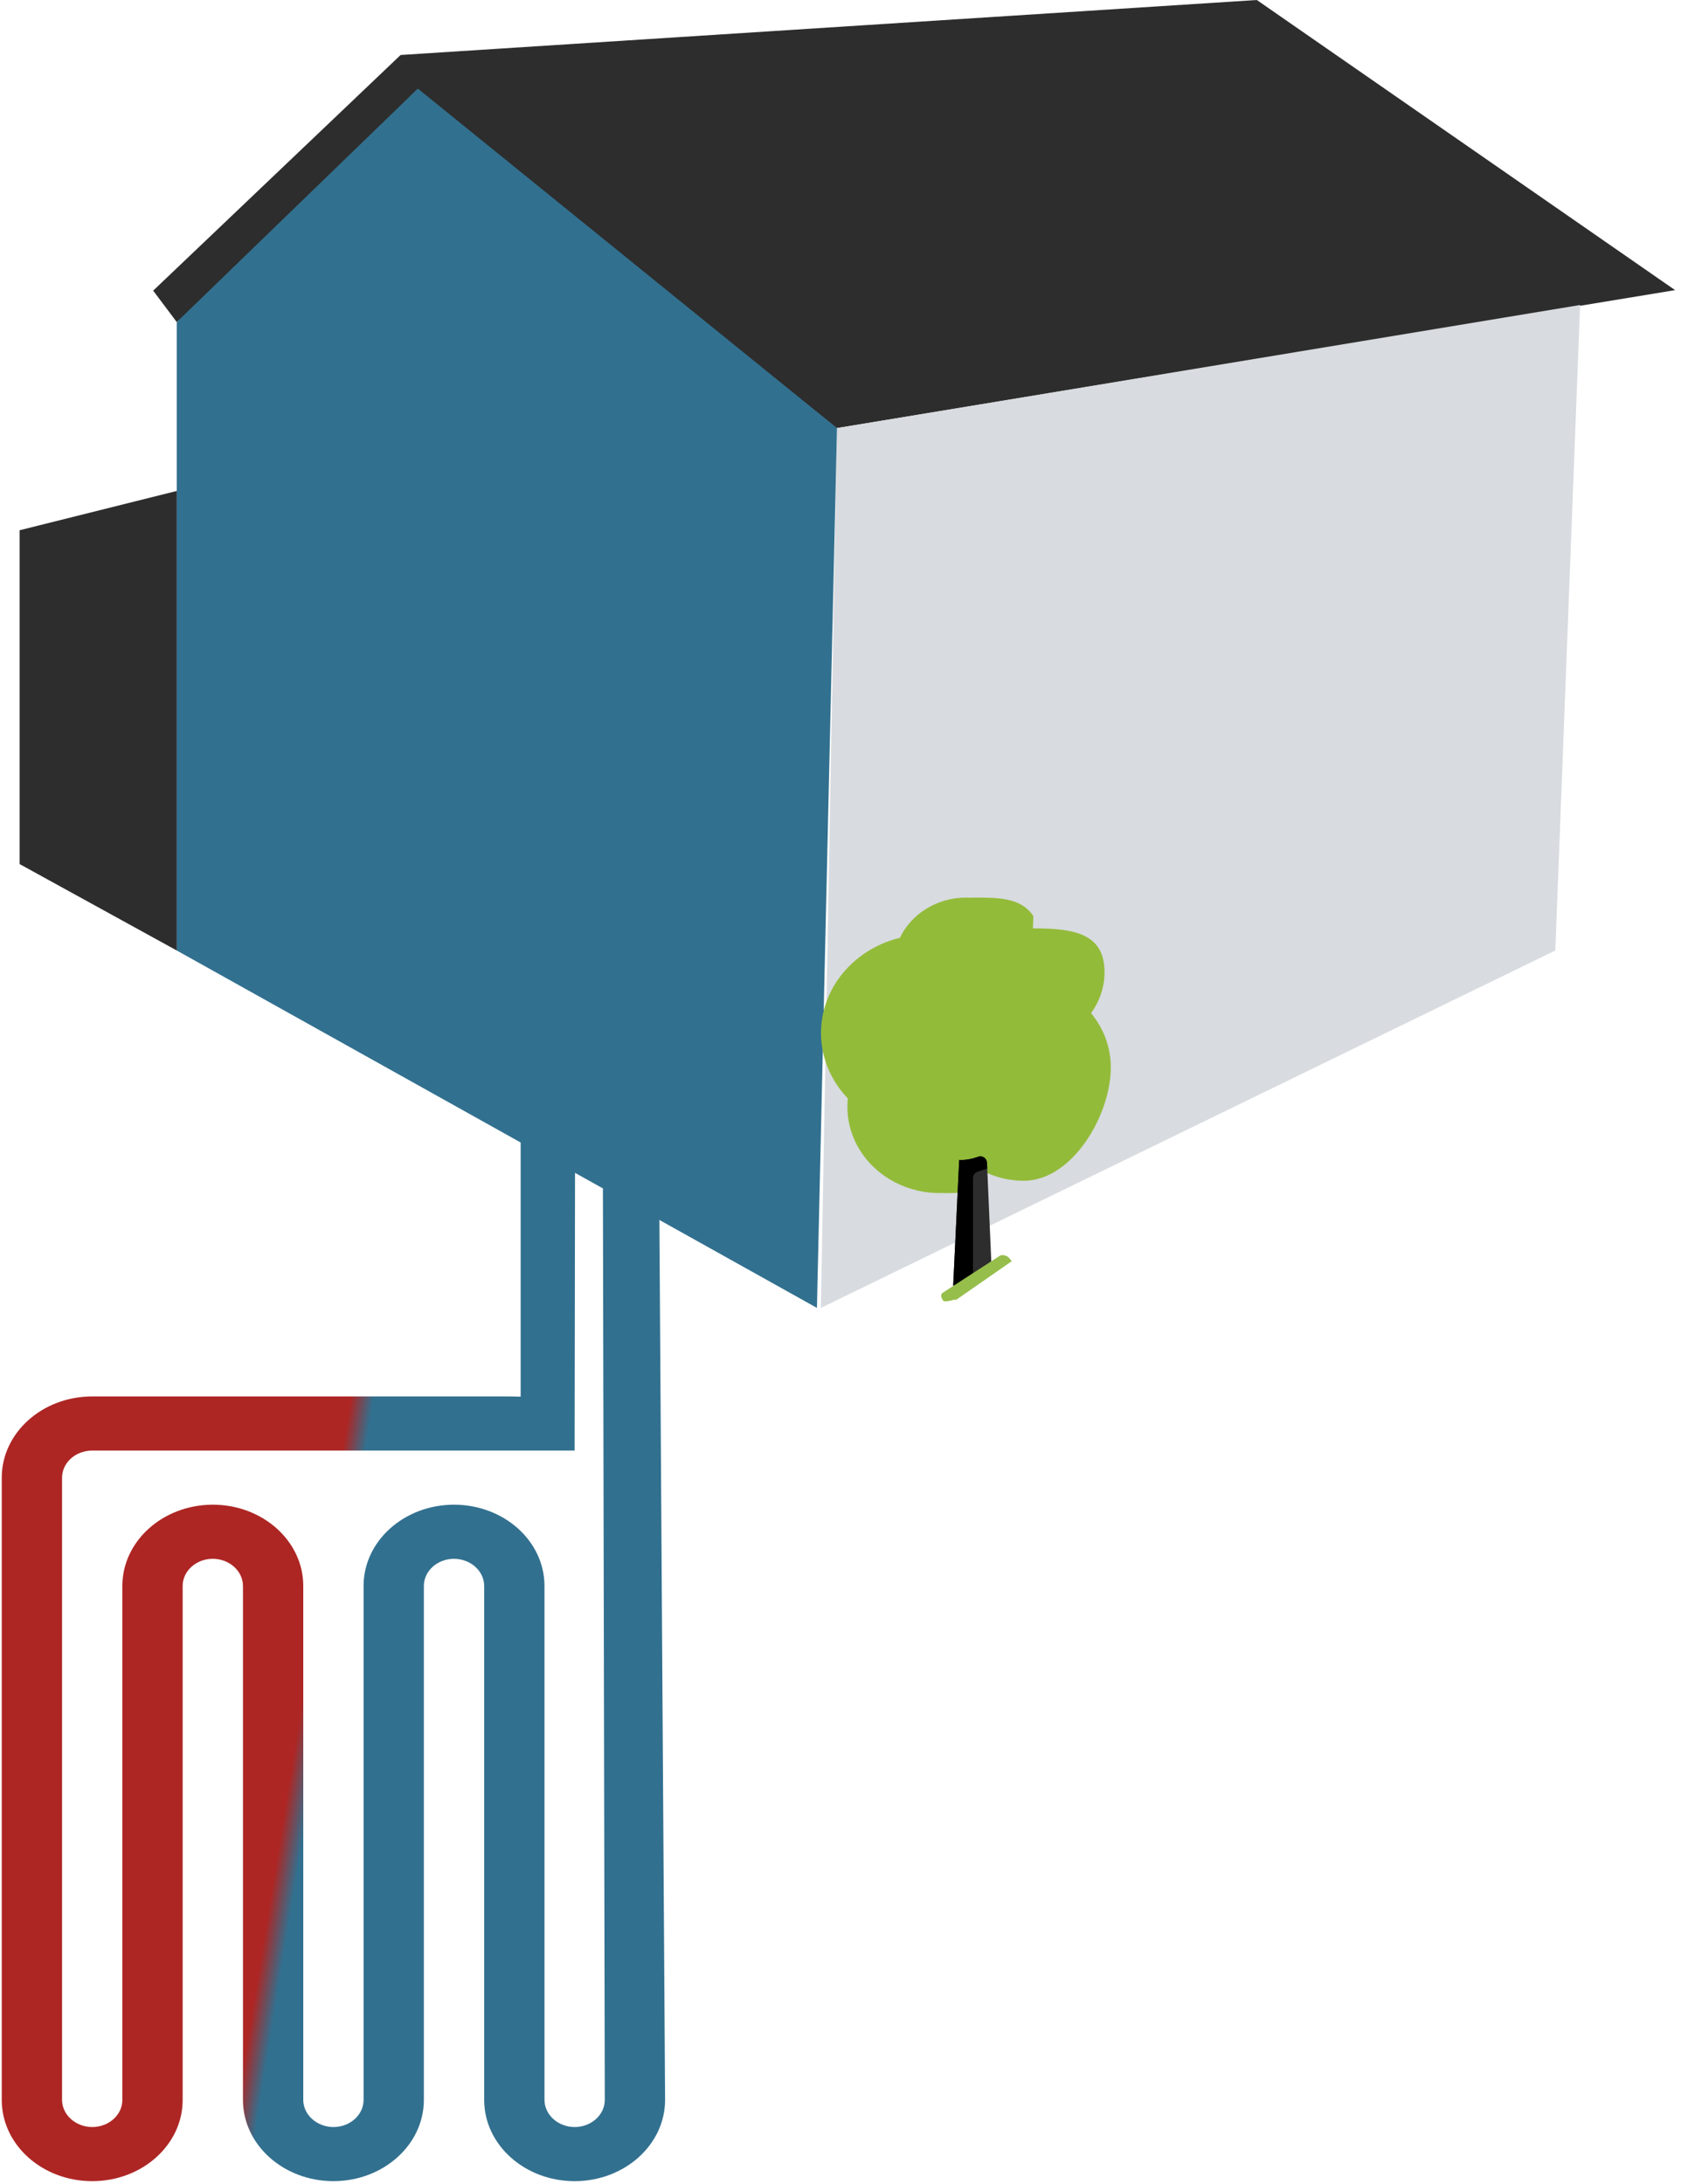 <svg height="278" viewBox="0 0 214 278" width="214" xmlns="http://www.w3.org/2000/svg" xmlns:xlink="http://www.w3.org/1999/xlink"><linearGradient id="a" x1="16.678%" x2="17.629%" y1="58.996%" y2="62.125%"><stop offset="0" stop-color="#ad2624"/><stop offset="1" stop-color="#32708f"/></linearGradient><g fill="none" fill-rule="evenodd"><path d="m43.164 213.076c.014 2.114 1.548 3.823 3.445 3.839h65.45c5.705.004 10.329 5.158 10.334 11.515-.008 6.356-4.63 11.506-10.334 11.515l-149.559-.967.179-7.016 149.379.306c1.9-.006 3.439-1.721 3.445-3.838-.014-2.114-1.549-3.823-3.445-3.839h-65.45c-5.705-.005-10.329-5.158-10.334-11.515.008-6.356 4.63-11.506 10.334-11.515h65.45c1.9-.007 3.439-1.721 3.445-3.839-.014-2.114-1.549-3.823-3.445-3.839h-65.45c-5.705-.005-10.329-5.158-10.334-11.515.008-6.356 4.63-11.506 10.334-11.515h65.45c1.9-.006 3.439-1.721 3.445-3.839-.014-2.113-1.549-3.823-3.445-3.839h-79.229c-1.9.007-3.439 1.721-3.445 3.839v53.151 1.881 6.382l-66.885.097v-6.967h60.025c-.02-.719-.03-1.184-.03-1.393 0-11.811 0-29.529 0-53.151.005-6.358 4.629-11.51 10.334-11.515h79.229c5.707 0 10.334 5.156 10.334 11.515 0 6.36-4.627 11.515-10.334 11.515h-65.45c-1.9.007-3.439 1.721-3.445 3.839.014 2.114 1.548 3.823 3.445 3.839h65.45c5.705.005 10.329 5.158 10.334 11.515-.008 6.356-4.63 11.506-10.334 11.515h-65.45c-1.9.006-3.439 1.721-3.445 3.839z" fill="url(#a)" fill-rule="nonzero" transform="matrix(0 1 1 0 -155.276 155.276)"/><path d="m53 11.5 53.5 43 106.75-17.566-53.25-36.934-109 7-31.5 30 3 4 9-7.5z" fill="#2d2d2d"/><path d="m106.553 54.501-2.053 111.999 93.5-45.5 3.155-82.174z" fill="#d8dbdf"/><path d="m106.553 54.501-53.359-43.221-30.694 29.72v80l81.5 45.5z" fill="#32708f"/><path d="m22.5 62.5-20 5v42.5l20 11z" fill="#2d2d2d"/><g fill-rule="nonzero" transform="translate(104.5 113.5)"><path d="m34.395 15.472c1.076-1.475 1.716-3.275 1.716-5.225 0-4.977-3.998-5.563-9.085-5.563-.075 0 .075-1.594 0-1.592-1.571-2.363-4.513-2.326-7.609-2.326-3.592 0-6.676 2.106-8.048 5.123-5.505 1.407-9.573 6.291-9.573 12.118 0 3.204 1.238 6.117 3.259 8.334-.035.352-.055.709-.055 1.07 0 6.059 5.02 10.971 11.213 10.971.675 0 3.363-.059 4.005-.172l.271-2.715c1.587.841 3.404 1.32 5.335 1.32 6.193 0 11.087-8.361 11.087-14.42 0-2.625-.945-5.033-2.516-6.921z" fill="#93bb3a"/><path d="m19.342 34.257c-1.348.324-2.84.313-4.435-.389-2.16-.952-3.726-2.886-3.938-5.106-.083-.872.028-1.71.294-2.483.105-.304-.03-.627-.295-.829-2.065-1.58-3.387-3.974-3.387-6.66 0-3.486 2.222-6.48 5.413-7.837.333-.142.548-.451.511-.79-.028-.255-.044-.514-.044-.776 0-4.083 3.046-7.494 7.13-8.386-.673-.146-1.37-.235-2.09-.235-3.767 0-7.002 2.106-8.441 5.123-5.773 1.407-10.04 6.291-10.04 12.118 0 3.204 1.299 6.117 3.418 8.334-.037.352-.058.709-.058 1.07 0 6.059 5.265 10.971 11.76 10.971.708 0 3.527-.059 4.2-.172v-2.395-1.558z" fill="#93bb3a"/><path d="m17.688 34.175c-.027 0-.053-.004-.08-.004l-.761 15.988 4.9-1.859-.598-13.785c-.027-.56-.588-.964-1.113-.767-.731.275-1.521.427-2.349.427z" fill="#2d2d2d"/><path d="m21.149 34.515c-.027-.56-.588-.964-1.113-.767-.731.275-1.521.427-2.349.427-.027 0-.053-.004-.08-.004l-.761 15.988h2.524v-13.695c0-.362.232-.684.575-.798l1.239-.413z" fill="#000"/><path d="m24.477 49.884-8.456.264c.552-.106-1.3-.38-1.3-.845 0-.465.091-.845.548-.845l8.572.007c.458 0 .894.557.894 1.022s.2.396-.257.396z" fill="#96be4b" transform="matrix(.839 -.545 .545 .839 -23.666 18.711)"/></g></g></svg>